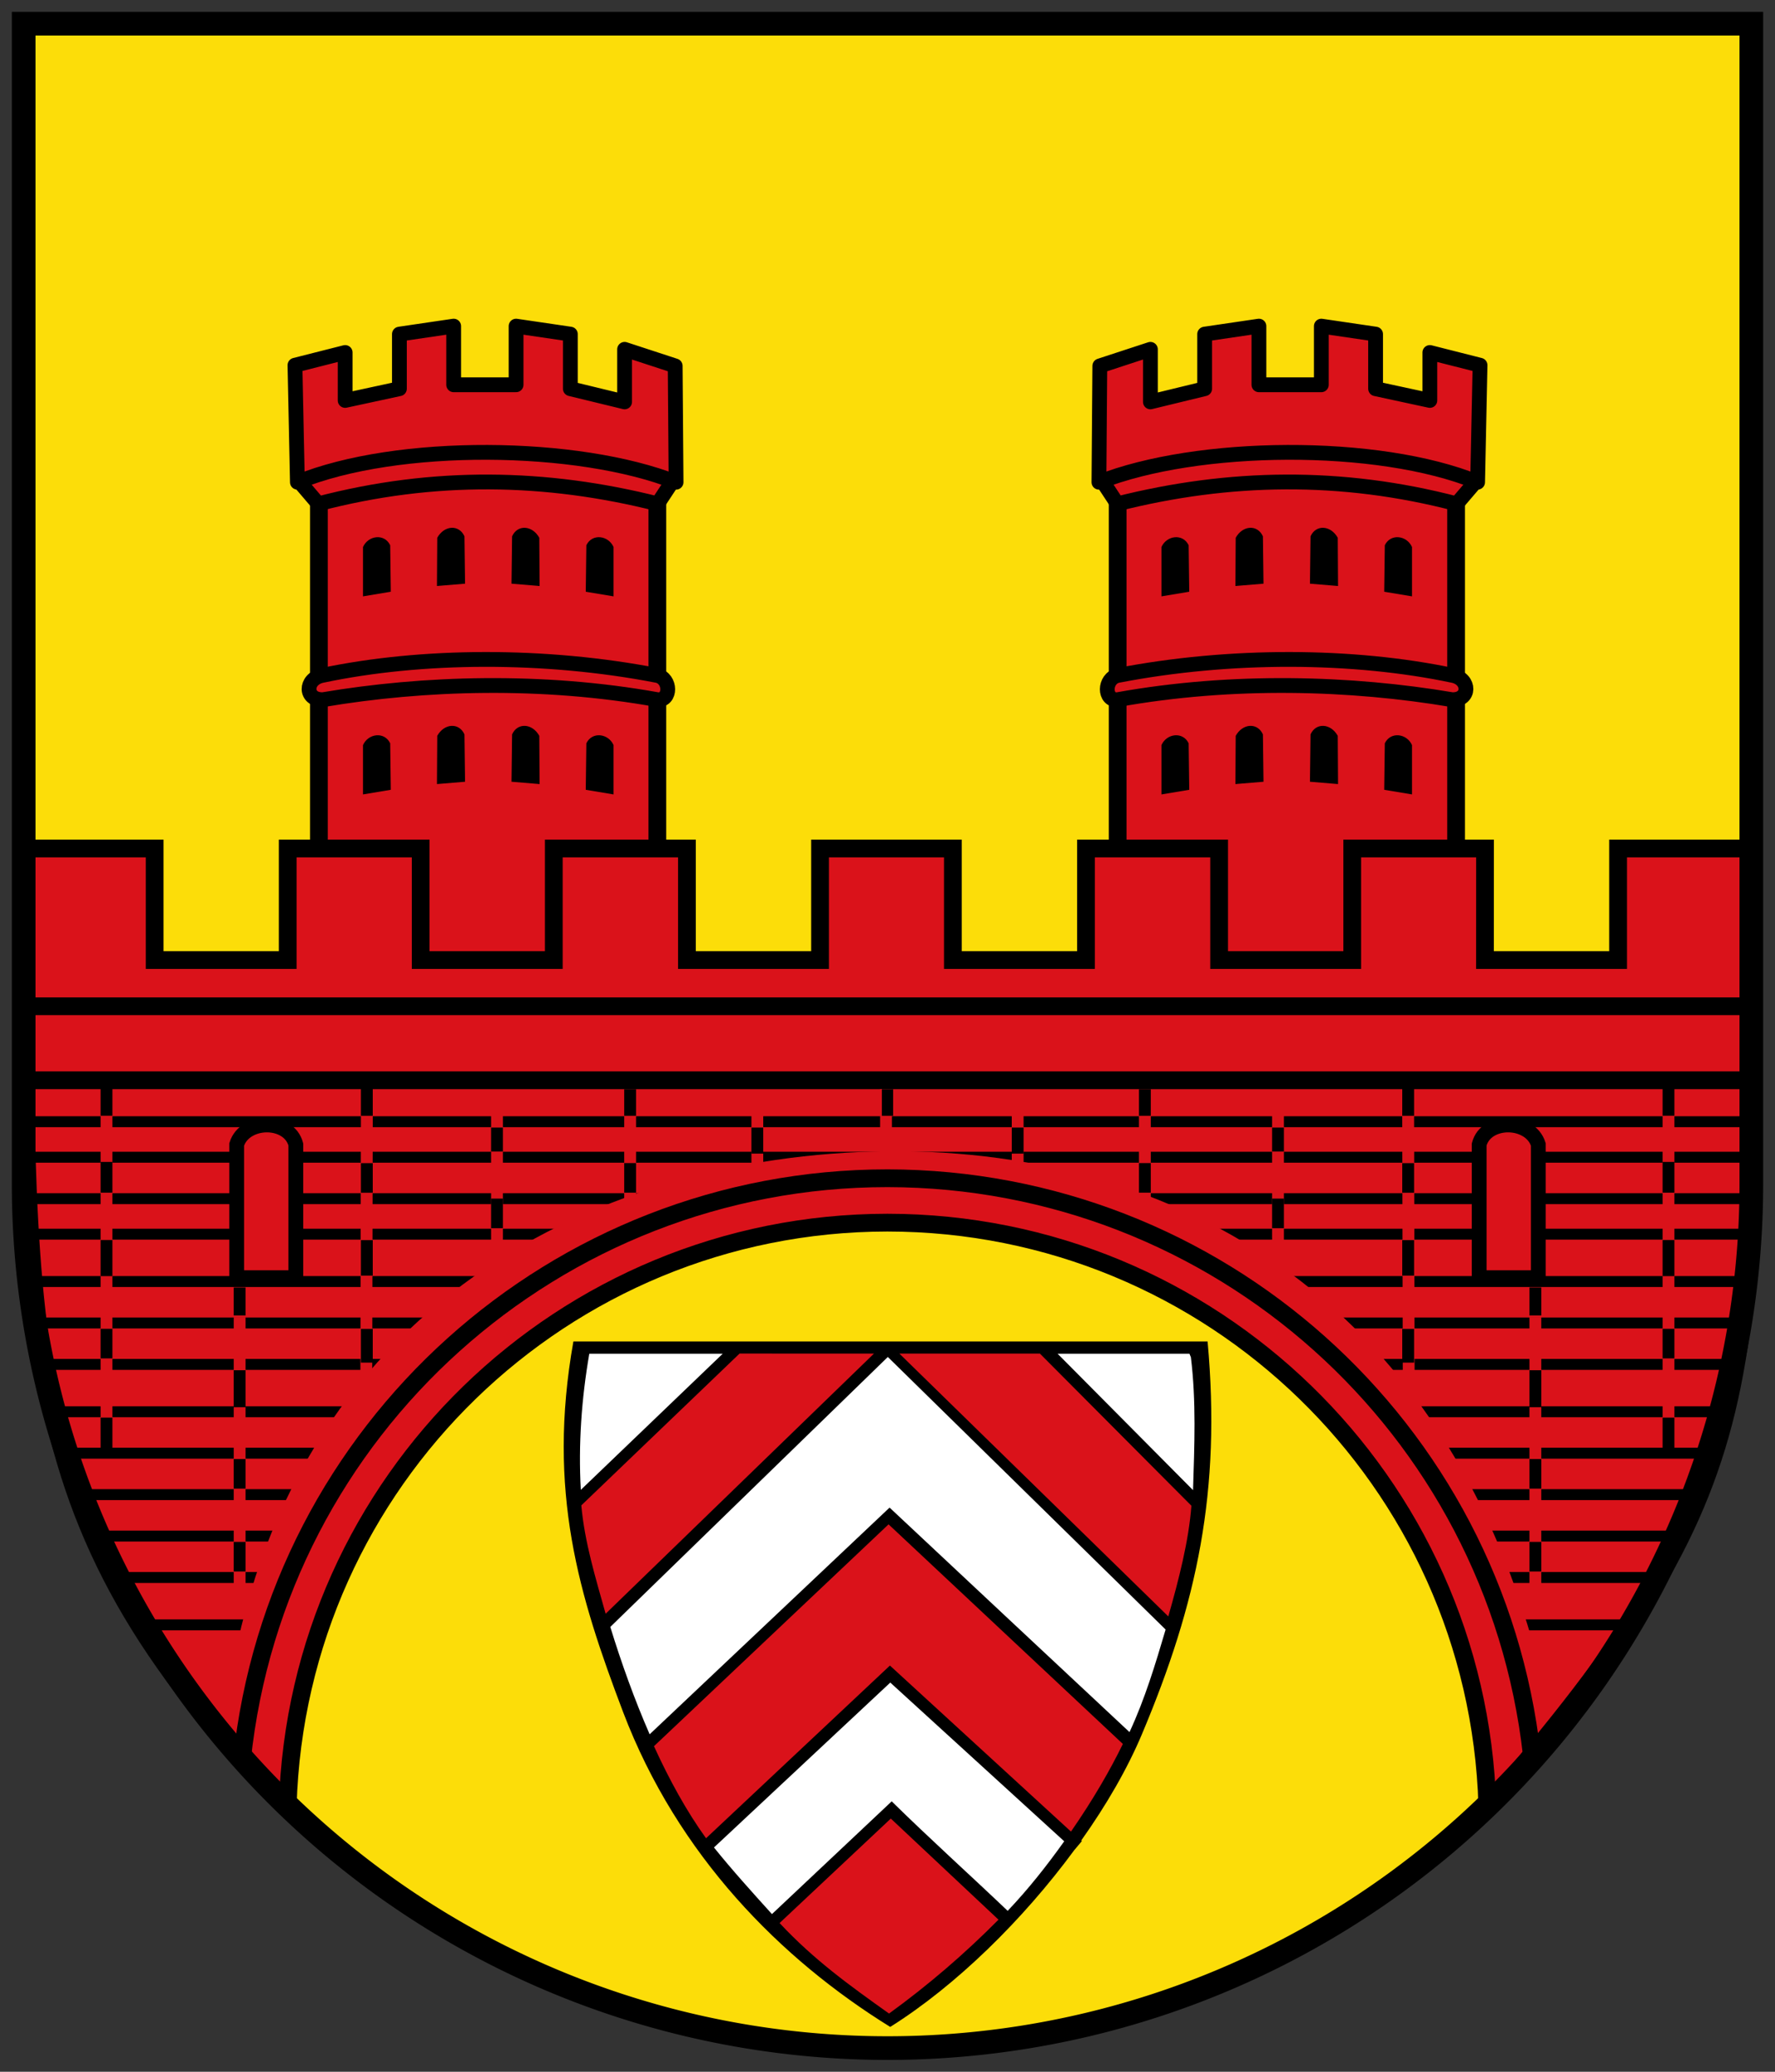 <?xml version="1.0"?>
<svg xmlns="http://www.w3.org/2000/svg" xmlns:xlink="http://www.w3.org/1999/xlink" height="175" width="150" viewBox="0 0 600 700">
<rect x="0" y="0" width="600" height="700" fill="#333333" stroke="none"/>
<defs>
	<clipPath id="d">
		<path d="m85 595c31-255 381-269 435-5 62 49 399-407-219-310-576-98-285 349-216 315"/>
	</clipPath>
</defs>
<path stroke="#000" d="m8 8v392a292 292 0 0 0 584 0v-392z" fill="#fcdd09"/>
<g id="a" transform="translate(-6.3 350)">
	<g stroke="#000" stroke-linejoin="round" fill="#da121a">
		<path stroke-width="6" d="m228.5-202.2v187h-114.4v-187z"/>
		<g stroke-width="5">
			<path d="m106.6-188.3l7.3 8.54c39-10.2 76.97-9.51 114.7 0l5.62-8.54"/>
			<path d="m106-226.6l16.97-4.3v16.2l18.34-3.96v-18.45l18.34-2.7v19.82h21.1v-19.82l18.34 2.7v18.45l18.34 4.45v-17.76l17.1 5.6 0.3 39.3c-33.1-13.1-94.2-13.8-128 0z"/>
			<path d="m115.5-113.6c34-5.73 74-7 113 0 4.7 0.5 4.7-7.19-0.1-8.19-37.83-7.32-79.6-7.09-113.2 0-5.95 1.2-5.95 8.39 0.25 8.19z"/>
		</g>
	</g>
	<g id="b">
		<g id="c">
			<path d="m129-148.5l9.4-1.57-0.2-15.7c-1.97-4.09-7.45-3.33-9.2 0.6z"/>
			<path d="m154-152l9.5-0.79-0.2-16c-1.85-4.09-6.85-3.74-9.2 0.49z"/>
		</g>
		<use xlink:href="#c" transform="matrix(-1 0 0 1 342.7 0)"/>
	</g>
	<use xlink:href="#b" transform="translate(0 66.92)"/>
</g>
<use xlink:href="#a" transform="matrix(-1 0 0 1 600 0)"/>
<path stroke="#000" stroke-width="6" d="m97.26 610c3.295-109.6 93.04-196.8 202.7-196.9 109.7 0.059 199.5 87.25 202.8 196.9h0.5c94-109 90.7-139.3 88.7-323.3h-45v37.67h-45l0.02-37.67h-44.88v37.67h-45v-37.67h-45v37.67h-45v-37.67h-44.9v37.67h-45v-37.67h-45v37.67h-45v-37.67h-44.95v37.67h-44.97v-37.67h-44.98c3.5 160-8.15 225.3 89.4 323.3" fill="#da121a"/>
<path d="m12 365h577m-578-25h578" stroke="#000" stroke-width="6" fill="none"/>
<path d="m47.6 549h505m-512-16h518m-525-14h533m-539-14h545m-549-14h553m-559-14h563m-565-16h569m-569-14h575m-577-14h577m-578-16h578m-579-12h579m-578-14h578m-579-12h579" clip-path="url(#d)" transform="translate(-.6)" stroke="#000" stroke-width="3.7" fill="#0f47af"/>
<g fill="none">
	<g stroke="#da121a">
		<path d="m85.1 580.5c15.84-129 117-181.5 215-182.5 98-0.95 188 52.1 215 182.5" stroke-width="18"/>
		<path d="m299.5 368v14.7" stroke-width="4"/>
	</g>
	<path d="m300 368v9" stroke-width="3.8" stroke="#000"/>
</g>
<g id="e">
	<path id="ao" stroke="#da121a" stroke-width="4" fill="none" d="m256 377v19.11"/>
	<path id="w" stroke="#000" stroke-width="5" fill="#da121a" d="m80 386.7v45h20v-45c-2.3-8.9-17.3-8.7-20 0z"/>
	<g stroke-width="4">
		<path id="n" stroke="#da121a" d="m213 377v30.41m-89-30.4-0.2 97.1m-87.8-97.1v102.3m45-34.3v101.9m87-169.9v59"/>
	</g>
	<path id="k" d="m213 368v9m-89 42v12m0 18v11.4m0-67.4v10m0-36v10m-43 58v9.469m0 76.5v10m0-38v10m0-40v12.5m-45-26.5v10m0-40v12.2m0 47.8v11m0-97.38v10.39m0-36v10m132 28v10m0-34v8.1m45 3.9v10m43-22v8.8" stroke="#000" stroke-width="4" fill="none"/>
</g>
<path stroke="#000" stroke-width="8" d="m8 8v392a292 292 0 0 0 584 0v-392z" fill="none"/>
<g transform="translate(-52.88 30.25)">
	<path d="m246.7 423c-9 50.7 1.9 85.9 16.8 125.2 18.46 48.5 53.3 83.5 90.3 106.4 22.3-14 44.89-36.2 62.2-59.72l2.59-3.08-0.22-0.2c8.53-12 15.62-24.28 20.51-35.9 18.71-44.4 26.78-82.2 22.2-132.7"/>
	<path fill="#fff" d="m412.6 591.9c-5.87 8.23-12.15 16.18-19.1 23.48-13-12.37-26.51-24.52-39.2-37l-40.48 38.1c-6.67-7.38-13.36-14.76-19.6-22.51 19.86-18.58 39.71-37.1 59.6-55.72 19.62 17.89 39.2 35.78 58.85 53.68m-153.5-72.5c3.79 12.32 8.16 24.48 13.31 36.3 27-25.52 54.1-51.1 81.1-76.6 27 25.28 54 50.57 81.1 75.86 5.19-11.13 8.74-22.9 12.21-34.65l-93.9-92.1-93.8 91.2m-7.11-92.3c-2.63 15.2-3.73 30.63-2.87 46l47.97-46h-45.1zm202.8 0h-44.5l45.78 46.1c0.47-14.95 1.11-30-0.73-44.92l-0.5-1.2"/>
	<path fill="#da121a" d="m291.6 590.8 62.1-58.3 61.2 56.1c7.62-11 13.28-20.88 17.54-29.61l-79.2-74.2-79.3 74.96c5.22 11.44 11.1 22.1 17.6 31.1zm65.3-163.7 90.9 88.8c3.5-12.25 6.95-25.62 7.8-37.4l-51.2-51.4m-50.4 157.1-37.6 35.3c11.67 12.5 23.82 21.2 37 30.58 13.17-9.54 25.58-20.2 37-31.72zm-5.7-157.1-90.7 87.9c-3.36-12-7.1-24.1-8.22-36.62l53.5-51.3"/>
</g>
<path stroke="#000" stroke-width="6" d="m81.8 594.4c11.82-111.6 106-196.3 218.2-196.3 111.6 0.14 205.3 83.95 217.8 194.8" fill="none"/>
<use xlink:href="#e" transform="matrix(-1 0 0 1 600 0)"/>
</svg>
